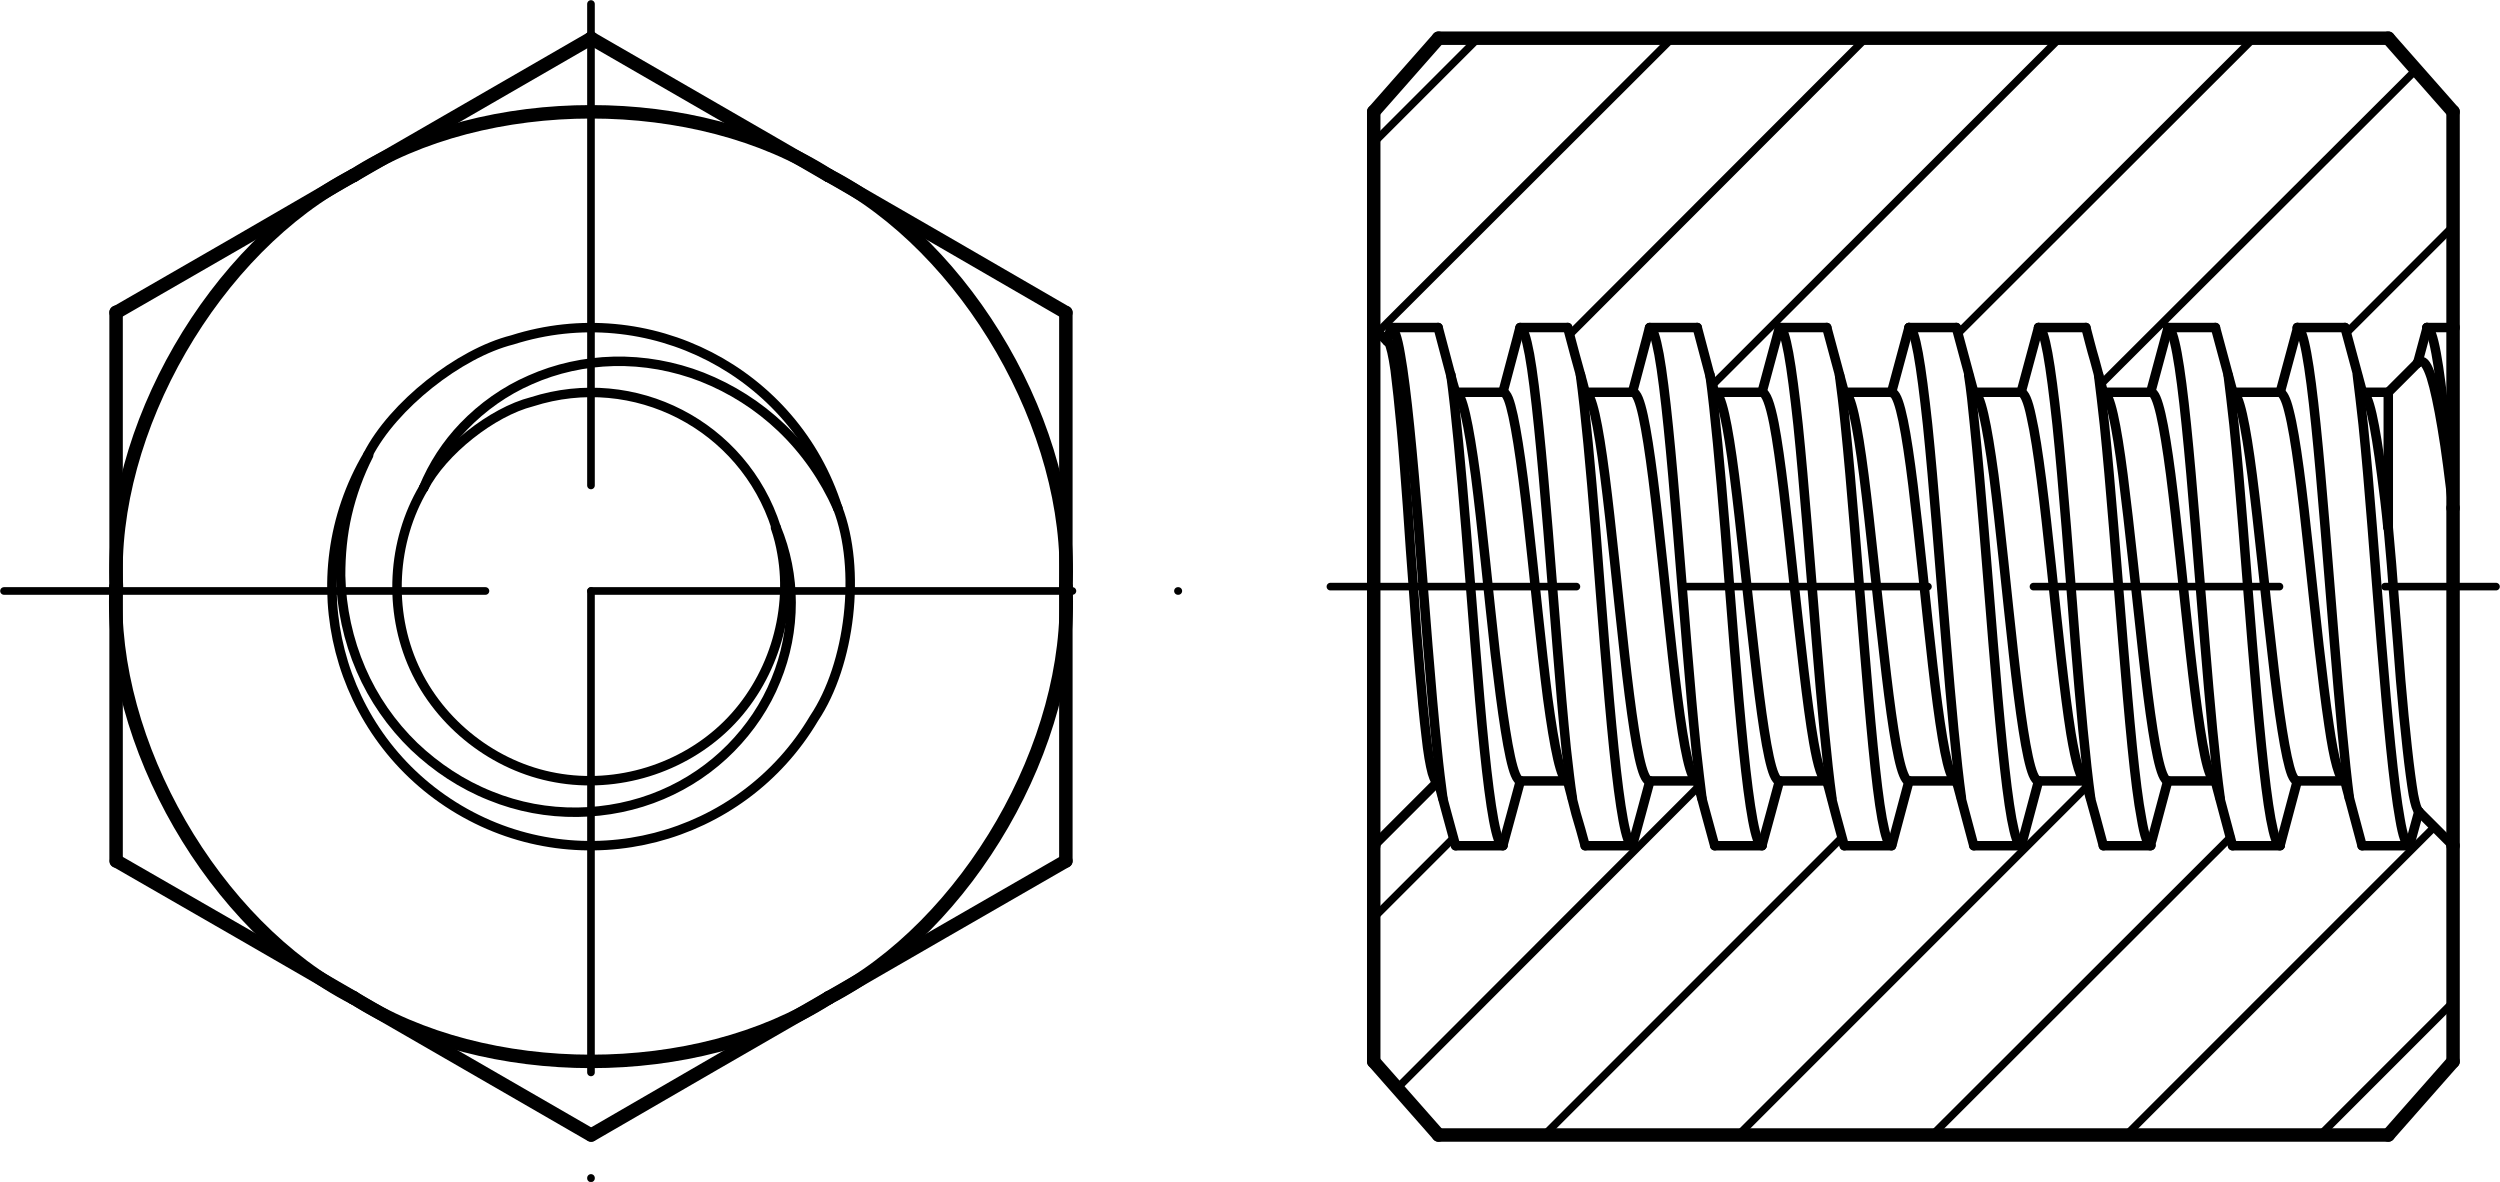 <?xml version="1.0" encoding="utf-8"?>
<!-- Generator: Adobe Illustrator 27.0.1, SVG Export Plug-In . SVG Version: 6.00 Build 0)  -->
<svg version="1.1" id="Ebene_1" xmlns="http://www.w3.org/2000/svg" xmlns:xlink="http://www.w3.org/1999/xlink" x="0px" y="0px"
	 viewBox="0 0 68.7 32.48" style="enable-background:new 0 0 68.7 32.48;" xml:space="preserve">
<g id="Sichtbar_ISO_">
	<path style="fill:none;stroke:#000000;stroke-width:0.37;stroke-linecap:round;stroke-linejoin:round;" d="M29.29,23.66
		c-2.33,1.34-4.51,2.6-6.52,3.76"/>
	<path style="fill:none;stroke:#000000;stroke-width:0.37;stroke-linecap:round;stroke-linejoin:round;" d="M29.29,16.12v7.54"/>
	<path style="fill:none;stroke:#000000;stroke-width:0.37;stroke-linecap:round;stroke-linejoin:round;" d="M22.77,27.42
		c3.82-1.96,6.74-7.01,6.52-11.3"/>
	<path style="fill:none;stroke:#000000;stroke-width:0.37;stroke-linecap:round;stroke-linejoin:round;" d="M22.77,4.82
		c2.02,1.16,4.19,2.42,6.52,3.77"/>
	<path style="fill:none;stroke:#000000;stroke-width:0.37;stroke-linecap:round;stroke-linejoin:round;" d="M29.29,16.12
		c0.21-4.3-2.7-9.34-6.52-11.3"/>
	<path style="fill:none;stroke:#000000;stroke-width:0.37;stroke-linecap:round;stroke-linejoin:round;" d="M29.29,8.59v7.54"/>
	<path style="fill:none;stroke:#000000;stroke-width:0.37;stroke-linecap:round;stroke-linejoin:round;" d="M16.24,31.19
		c-2.33-1.35-4.51-2.6-6.53-3.77"/>
	<path style="fill:none;stroke:#000000;stroke-width:0.37;stroke-linecap:round;stroke-linejoin:round;" d="M22.77,27.42
		c-2.02,1.16-4.19,2.42-6.52,3.77"/>
	<path style="fill:none;stroke:#000000;stroke-width:0.37;stroke-linecap:round;stroke-linejoin:round;" d="M9.72,27.42
		c3.61,2.33,9.44,2.33,13.05,0"/>
	<path style="fill:none;stroke:#000000;stroke-width:0.37;stroke-linecap:round;stroke-linejoin:round;" d="M3.19,23.66v-7.54"/>
	<path style="fill:none;stroke:#000000;stroke-width:0.37;stroke-linecap:round;stroke-linejoin:round;" d="M9.72,27.42
		C7.7,26.25,5.53,25,3.2,23.66"/>
	<path style="fill:none;stroke:#000000;stroke-width:0.37;stroke-linecap:round;stroke-linejoin:round;" d="M3.19,16.12
		c-0.21,4.29,2.7,9.34,6.52,11.3"/>
	<path style="fill:none;stroke:#000000;stroke-width:0.37;stroke-linecap:round;stroke-linejoin:round;" d="M9.72,4.82
		c2.02-1.17,4.2-2.42,6.53-3.77"/>
	<path style="fill:none;stroke:#000000;stroke-width:0.37;stroke-linecap:round;stroke-linejoin:round;" d="M22.77,4.82
		c-3.61-2.33-9.44-2.33-13.05,0"/>
	<path style="fill:none;stroke:#000000;stroke-width:0.37;stroke-linecap:round;stroke-linejoin:round;" d="M16.24,1.05
		c2.33,1.35,4.51,2.6,6.52,3.77"/>
	<path style="fill:none;stroke:#000000;stroke-width:0.37;stroke-linecap:round;stroke-linejoin:round;" d="M3.19,16.12V8.58"/>
	<path style="fill:none;stroke:#000000;stroke-width:0.37;stroke-linecap:round;stroke-linejoin:round;" d="M9.72,4.82
		C5.9,6.78,2.98,11.83,3.2,16.12"/>
	<path style="fill:none;stroke:#000000;stroke-width:0.37;stroke-linecap:round;stroke-linejoin:round;" d="M3.19,8.59
		c2.33-1.34,4.51-2.6,6.52-3.77"/>
	<path style="fill:none;stroke:#000000;stroke-width:0.26;stroke-linecap:round;stroke-linejoin:round;" d="M21.33,14.5
		c0.27,0.65,0.41,1.35,0.41,2.06l0,0c0,0.73-0.14,1.45-0.42,2.13l0,0c-0.28,0.7-0.71,1.33-1.23,1.86l0,0
		c-0.54,0.55-1.19,0.99-1.9,1.29l0,0c-0.73,0.31-1.52,0.47-2.32,0.48l0,0c-0.82,0.01-1.63-0.14-2.39-0.45l0,0
		c-0.78-0.31-1.49-0.78-2.1-1.36l0,0c-0.62-0.6-1.12-1.32-1.46-2.11l0,0c-0.35-0.81-0.54-1.69-0.56-2.58l0,0
		c0-0.57,0.05-1.13,0.18-1.69l0,0c0.13-0.56,0.33-1.11,0.59-1.62"/>
	<path style="fill:none;stroke:#000000;stroke-width:0.26;stroke-linecap:round;stroke-linejoin:round;" d="M23.02,13.96
		c-1.19-3.75-5.2-5.81-8.94-4.62c-1.47,0.37-3.28,1.81-3.97,3.16"/>
	<path style="fill:none;stroke:#000000;stroke-width:0.26;stroke-linecap:round;stroke-linejoin:round;" d="M23.02,13.96
		c-0.37-0.83-0.89-1.58-1.55-2.21l0,0c-0.63-0.6-1.37-1.07-2.18-1.39l0,0c-0.77-0.3-1.6-0.45-2.43-0.43l0,0
		c-0.79,0.02-1.57,0.19-2.29,0.51l0,0c-0.69,0.3-1.31,0.74-1.83,1.28l0,0c-0.47,0.49-0.84,1.06-1.1,1.69"/>
	<path style="fill:none;stroke:#000000;stroke-width:0.26;stroke-linecap:round;stroke-linejoin:round;" d="M11.64,13.41
		c-0.87,1.47-0.97,3.37-0.26,4.93l0,0c0.71,1.56,2.21,2.73,3.89,3.03l0,0c1.69,0.31,3.5-0.25,4.72-1.46l0,0
		c1.21-1.2,1.8-3.02,1.5-4.7l0,0c-0.04-0.24-0.1-0.48-0.18-0.71"/>
	<path style="fill:none;stroke:#000000;stroke-width:0.26;stroke-linecap:round;stroke-linejoin:round;" d="M10.11,12.5
		c-2,3.39-0.87,7.75,2.51,9.75s7.75,0.87,9.75-2.51c1-1.49,1.3-4.1,0.65-5.78"/>
	<path style="fill:none;stroke:#000000;stroke-width:0.26;stroke-linecap:round;stroke-linejoin:round;" d="M21.33,14.5
		c-0.9-2.81-3.9-4.36-6.71-3.46c-1.1,0.28-2.46,1.36-2.98,2.37"/>
	
		<line style="fill:none;stroke:#000000;stroke-width:0.26;stroke-linecap:round;stroke-linejoin:round;" x1="66.69" y1="9" x2="67.41" y2="9"/>
	
		<line style="fill:none;stroke:#000000;stroke-width:0.37;stroke-linecap:round;stroke-linejoin:round;" x1="67.41" y1="9" x2="67.41" y2="3.07"/>
	
		<line style="fill:none;stroke:#000000;stroke-width:0.37;stroke-linecap:round;stroke-linejoin:round;" x1="67.41" y1="3.07" x2="65.63" y2="1.05"/>
	
		<line style="fill:none;stroke:#000000;stroke-width:0.37;stroke-linecap:round;stroke-linejoin:round;" x1="65.63" y1="1.05" x2="39.53" y2="1.05"/>
	
		<line style="fill:none;stroke:#000000;stroke-width:0.37;stroke-linecap:round;stroke-linejoin:round;" x1="39.53" y1="1.05" x2="37.75" y2="3.07"/>
	
		<line style="fill:none;stroke:#000000;stroke-width:0.37;stroke-linecap:round;stroke-linejoin:round;" x1="37.75" y1="3.07" x2="37.75" y2="9"/>
	
		<line style="fill:none;stroke:#000000;stroke-width:0.26;stroke-linecap:round;stroke-linejoin:round;" x1="37.75" y1="9" x2="38.12" y2="9.38"/>
	<path style="fill:none;stroke:#000000;stroke-width:0.26;stroke-linecap:round;stroke-linejoin:round;" d="M38.12,9.38
		c0,0,0.01-0.04,0.02-0.06l0,0c0.03-0.1,0.05-0.21,0.08-0.31"/>
	
		<line style="fill:none;stroke:#000000;stroke-width:0.26;stroke-linecap:round;stroke-linejoin:round;" x1="38.22" y1="9" x2="39.52" y2="9"/>
	<path style="fill:none;stroke:#000000;stroke-width:0.26;stroke-linecap:round;stroke-linejoin:round;" d="M39.52,9
		c0.13,0.5,0.27,1.01,0.4,1.51l0,0c0.03,0.09,0.05,0.18,0.08,0.27"/>
	
		<line style="fill:none;stroke:#000000;stroke-width:0.26;stroke-linecap:round;stroke-linejoin:round;" x1="40" y1="10.78" x2="41.3" y2="10.78"/>
	<path style="fill:none;stroke:#000000;stroke-width:0.26;stroke-linecap:round;stroke-linejoin:round;" d="M41.3,10.78
		c0.13-0.49,0.26-0.98,0.39-1.47l0,0c0.03-0.1,0.05-0.21,0.08-0.31"/>
	
		<line style="fill:none;stroke:#000000;stroke-width:0.26;stroke-linecap:round;stroke-linejoin:round;" x1="41.78" y1="9" x2="43.08" y2="9"/>
	<path style="fill:none;stroke:#000000;stroke-width:0.26;stroke-linecap:round;stroke-linejoin:round;" d="M43.08,9
		c0.13,0.5,0.27,1.01,0.41,1.51l0,0c0.02,0.09,0.05,0.18,0.07,0.27"/>
	
		<line style="fill:none;stroke:#000000;stroke-width:0.26;stroke-linecap:round;stroke-linejoin:round;" x1="43.56" y1="10.78" x2="44.86" y2="10.78"/>
	<path style="fill:none;stroke:#000000;stroke-width:0.26;stroke-linecap:round;stroke-linejoin:round;" d="M44.86,10.78
		c0.13-0.49,0.26-0.98,0.39-1.47l0,0C45.28,9.21,45.3,9.1,45.33,9"/>
	
		<line style="fill:none;stroke:#000000;stroke-width:0.26;stroke-linecap:round;stroke-linejoin:round;" x1="45.34" y1="9" x2="46.64" y2="9"/>
	<path style="fill:none;stroke:#000000;stroke-width:0.26;stroke-linecap:round;stroke-linejoin:round;" d="M46.64,9
		c0.13,0.5,0.27,1.01,0.4,1.51l0,0c0.03,0.09,0.05,0.18,0.07,0.27"/>
	
		<line style="fill:none;stroke:#000000;stroke-width:0.26;stroke-linecap:round;stroke-linejoin:round;" x1="47.12" y1="10.78" x2="48.42" y2="10.78"/>
	<path style="fill:none;stroke:#000000;stroke-width:0.26;stroke-linecap:round;stroke-linejoin:round;" d="M48.42,10.78
		c0.08-0.3,0.16-0.59,0.24-0.89l0,0C48.74,9.59,48.82,9.3,48.9,9"/>
	
		<line style="fill:none;stroke:#000000;stroke-width:0.26;stroke-linecap:round;stroke-linejoin:round;" x1="48.9" y1="9" x2="50.2" y2="9"/>
	<path style="fill:none;stroke:#000000;stroke-width:0.26;stroke-linecap:round;stroke-linejoin:round;" d="M50.2,9
		c0.08,0.3,0.16,0.59,0.24,0.89l0,0c0.08,0.3,0.16,0.59,0.24,0.89"/>
	
		<line style="fill:none;stroke:#000000;stroke-width:0.26;stroke-linecap:round;stroke-linejoin:round;" x1="50.68" y1="10.78" x2="51.98" y2="10.78"/>
	<path style="fill:none;stroke:#000000;stroke-width:0.26;stroke-linecap:round;stroke-linejoin:round;" d="M51.98,10.78
		c0.08-0.3,0.16-0.59,0.24-0.89l0,0C52.3,9.59,52.38,9.3,52.46,9"/>
	
		<line style="fill:none;stroke:#000000;stroke-width:0.26;stroke-linecap:round;stroke-linejoin:round;" x1="52.46" y1="9" x2="53.76" y2="9"/>
	<path style="fill:none;stroke:#000000;stroke-width:0.26;stroke-linecap:round;stroke-linejoin:round;" d="M53.76,9
		c0.08,0.3,0.16,0.59,0.24,0.89l0,0c0.08,0.3,0.16,0.59,0.24,0.89"/>
	
		<line style="fill:none;stroke:#000000;stroke-width:0.26;stroke-linecap:round;stroke-linejoin:round;" x1="54.24" y1="10.78" x2="55.54" y2="10.78"/>
	<path style="fill:none;stroke:#000000;stroke-width:0.26;stroke-linecap:round;stroke-linejoin:round;" d="M55.54,10.78
		c0.08-0.3,0.16-0.59,0.24-0.89l0,0c0.08-0.3,0.16-0.59,0.24-0.89"/>
	
		<line style="fill:none;stroke:#000000;stroke-width:0.26;stroke-linecap:round;stroke-linejoin:round;" x1="56.02" y1="9" x2="57.32" y2="9"/>
	<path style="fill:none;stroke:#000000;stroke-width:0.26;stroke-linecap:round;stroke-linejoin:round;" d="M57.32,9
		c0.08,0.3,0.15,0.59,0.24,0.89l0,0c0.08,0.3,0.16,0.59,0.24,0.89"/>
	
		<line style="fill:none;stroke:#000000;stroke-width:0.26;stroke-linecap:round;stroke-linejoin:round;" x1="57.8" y1="10.78" x2="59.1" y2="10.78"/>
	<path style="fill:none;stroke:#000000;stroke-width:0.26;stroke-linecap:round;stroke-linejoin:round;" d="M59.1,10.78
		c0.08-0.3,0.16-0.59,0.24-0.89l0,0C59.42,9.59,59.5,9.3,59.58,9"/>
	
		<line style="fill:none;stroke:#000000;stroke-width:0.26;stroke-linecap:round;stroke-linejoin:round;" x1="59.57" y1="9" x2="60.88" y2="9"/>
	<path style="fill:none;stroke:#000000;stroke-width:0.26;stroke-linecap:round;stroke-linejoin:round;" d="M60.88,9
		c0.08,0.3,0.16,0.59,0.24,0.89l0,0c0.08,0.3,0.16,0.59,0.24,0.89"/>
	
		<line style="fill:none;stroke:#000000;stroke-width:0.26;stroke-linecap:round;stroke-linejoin:round;" x1="61.35" y1="10.78" x2="62.66" y2="10.78"/>
	<path style="fill:none;stroke:#000000;stroke-width:0.26;stroke-linecap:round;stroke-linejoin:round;" d="M62.66,10.78
		c0.08-0.3,0.16-0.59,0.24-0.89l0,0c0.08-0.3,0.16-0.59,0.24-0.89"/>
	
		<line style="fill:none;stroke:#000000;stroke-width:0.26;stroke-linecap:round;stroke-linejoin:round;" x1="63.13" y1="9" x2="64.44" y2="9"/>
	<path style="fill:none;stroke:#000000;stroke-width:0.26;stroke-linecap:round;stroke-linejoin:round;" d="M64.44,9
		c0.08,0.3,0.16,0.59,0.24,0.89l0,0c0.08,0.3,0.16,0.59,0.24,0.89"/>
	
		<line style="fill:none;stroke:#000000;stroke-width:0.26;stroke-linecap:round;stroke-linejoin:round;" x1="64.91" y1="10.78" x2="65.63" y2="10.78"/>
	
		<line style="fill:none;stroke:#000000;stroke-width:0.26;stroke-linecap:round;stroke-linejoin:round;" x1="65.63" y1="10.78" x2="66.43" y2="9.98"/>
	<path style="fill:none;stroke:#000000;stroke-width:0.26;stroke-linecap:round;stroke-linejoin:round;" d="M66.43,9.98
		c0,0,0.02-0.06,0.03-0.09l0,0C66.54,9.59,66.62,9.3,66.7,9"/>
	<path style="fill:none;stroke:#000000;stroke-width:0.26;stroke-linecap:round;stroke-linejoin:round;" d="M52.46,21.46
		c-0.14,0.54-0.29,1.07-0.43,1.61l0,0c-0.01,0.06-0.03,0.11-0.05,0.17"/>
	
		<line style="fill:none;stroke:#000000;stroke-width:0.26;stroke-linecap:round;stroke-linejoin:round;" x1="51.98" y1="23.24" x2="50.68" y2="23.24"/>
	<path style="fill:none;stroke:#000000;stroke-width:0.26;stroke-linecap:round;stroke-linejoin:round;" d="M50.68,23.24
		c-0.15-0.54-0.29-1.07-0.43-1.61l0,0c-0.02-0.05-0.03-0.11-0.05-0.16"/>
	
		<line style="fill:none;stroke:#000000;stroke-width:0.26;stroke-linecap:round;stroke-linejoin:round;" x1="50.2" y1="21.46" x2="48.9" y2="21.46"/>
	<path style="fill:none;stroke:#000000;stroke-width:0.26;stroke-linecap:round;stroke-linejoin:round;" d="M48.9,21.46
		c-0.08,0.3-0.16,0.59-0.24,0.89l0,0c-0.08,0.29-0.16,0.59-0.24,0.88"/>
	
		<line style="fill:none;stroke:#000000;stroke-width:0.26;stroke-linecap:round;stroke-linejoin:round;" x1="48.42" y1="23.24" x2="47.12" y2="23.24"/>
	<path style="fill:none;stroke:#000000;stroke-width:0.26;stroke-linecap:round;stroke-linejoin:round;" d="M47.12,23.24
		c-0.08-0.29-0.16-0.59-0.24-0.88l0,0c-0.08-0.3-0.16-0.6-0.24-0.89"/>
	
		<line style="fill:none;stroke:#000000;stroke-width:0.26;stroke-linecap:round;stroke-linejoin:round;" x1="46.64" y1="21.46" x2="45.34" y2="21.46"/>
	<path style="fill:none;stroke:#000000;stroke-width:0.26;stroke-linecap:round;stroke-linejoin:round;" d="M45.34,21.46
		c-0.08,0.3-0.16,0.59-0.24,0.89l0,0c-0.08,0.29-0.16,0.59-0.24,0.88"/>
	
		<line style="fill:none;stroke:#000000;stroke-width:0.26;stroke-linecap:round;stroke-linejoin:round;" x1="44.86" y1="23.24" x2="43.56" y2="23.24"/>
	<path style="fill:none;stroke:#000000;stroke-width:0.26;stroke-linecap:round;stroke-linejoin:round;" d="M43.56,23.24
		c-0.08-0.29-0.16-0.59-0.25-0.88l0,0c-0.08-0.3-0.15-0.6-0.23-0.89"/>
	
		<line style="fill:none;stroke:#000000;stroke-width:0.26;stroke-linecap:round;stroke-linejoin:round;" x1="43.08" y1="21.46" x2="41.78" y2="21.46"/>
	<path style="fill:none;stroke:#000000;stroke-width:0.26;stroke-linecap:round;stroke-linejoin:round;" d="M41.78,21.46
		c-0.08,0.3-0.16,0.59-0.24,0.89l0,0c-0.08,0.29-0.16,0.59-0.24,0.88"/>
	
		<line style="fill:none;stroke:#000000;stroke-width:0.26;stroke-linecap:round;stroke-linejoin:round;" x1="41.3" y1="23.24" x2="40" y2="23.24"/>
	<path style="fill:none;stroke:#000000;stroke-width:0.26;stroke-linecap:round;stroke-linejoin:round;" d="M40,23.24
		c-0.08-0.29-0.16-0.59-0.24-0.88l0,0c-0.08-0.3-0.16-0.59-0.24-0.89"/>
	
		<line style="fill:none;stroke:#000000;stroke-width:0.26;stroke-linecap:round;stroke-linejoin:round;" x1="39.53" y1="21.46" x2="37.75" y2="23.24"/>
	
		<line style="fill:none;stroke:#000000;stroke-width:0.37;stroke-linecap:round;stroke-linejoin:round;" x1="37.75" y1="23.24" x2="37.75" y2="29.17"/>
	
		<line style="fill:none;stroke:#000000;stroke-width:0.37;stroke-linecap:round;stroke-linejoin:round;" x1="37.75" y1="29.17" x2="39.53" y2="31.19"/>
	
		<line style="fill:none;stroke:#000000;stroke-width:0.37;stroke-linecap:round;stroke-linejoin:round;" x1="65.63" y1="31.19" x2="39.53" y2="31.19"/>
	
		<line style="fill:none;stroke:#000000;stroke-width:0.37;stroke-linecap:round;stroke-linejoin:round;" x1="65.63" y1="31.19" x2="67.41" y2="29.17"/>
	
		<line style="fill:none;stroke:#000000;stroke-width:0.37;stroke-linecap:round;stroke-linejoin:round;" x1="67.41" y1="29.17" x2="67.41" y2="23.24"/>
	
		<line style="fill:none;stroke:#000000;stroke-width:0.26;stroke-linecap:round;stroke-linejoin:round;" x1="67.41" y1="23.24" x2="66.47" y2="22.3"/>
	<path style="fill:none;stroke:#000000;stroke-width:0.26;stroke-linecap:round;stroke-linejoin:round;" d="M66.47,22.3
		c-0.07,0.26-0.14,0.51-0.21,0.77l0,0c-0.02,0.06-0.03,0.11-0.05,0.17"/>
	
		<line style="fill:none;stroke:#000000;stroke-width:0.26;stroke-linecap:round;stroke-linejoin:round;" x1="66.22" y1="23.24" x2="64.91" y2="23.24"/>
	<path style="fill:none;stroke:#000000;stroke-width:0.26;stroke-linecap:round;stroke-linejoin:round;" d="M64.91,23.24
		c-0.14-0.54-0.29-1.07-0.43-1.61l0,0c-0.01-0.05-0.03-0.11-0.04-0.16"/>
	
		<line style="fill:none;stroke:#000000;stroke-width:0.26;stroke-linecap:round;stroke-linejoin:round;" x1="64.44" y1="21.46" x2="63.13" y2="21.46"/>
	<path style="fill:none;stroke:#000000;stroke-width:0.26;stroke-linecap:round;stroke-linejoin:round;" d="M63.13,21.46
		c-0.14,0.54-0.29,1.07-0.43,1.61l0,0c-0.01,0.06-0.03,0.11-0.05,0.17"/>
	
		<line style="fill:none;stroke:#000000;stroke-width:0.26;stroke-linecap:round;stroke-linejoin:round;" x1="62.66" y1="23.24" x2="61.35" y2="23.24"/>
	<path style="fill:none;stroke:#000000;stroke-width:0.26;stroke-linecap:round;stroke-linejoin:round;" d="M61.35,23.24
		c-0.14-0.54-0.29-1.07-0.43-1.61l0,0c-0.01-0.05-0.03-0.11-0.04-0.16"/>
	
		<line style="fill:none;stroke:#000000;stroke-width:0.26;stroke-linecap:round;stroke-linejoin:round;" x1="60.88" y1="21.46" x2="59.57" y2="21.46"/>
	<path style="fill:none;stroke:#000000;stroke-width:0.26;stroke-linecap:round;stroke-linejoin:round;" d="M59.57,21.46
		c-0.14,0.54-0.29,1.07-0.43,1.61l0,0c-0.02,0.06-0.04,0.11-0.05,0.17"/>
	
		<line style="fill:none;stroke:#000000;stroke-width:0.26;stroke-linecap:round;stroke-linejoin:round;" x1="59.1" y1="23.24" x2="57.8" y2="23.24"/>
	<path style="fill:none;stroke:#000000;stroke-width:0.26;stroke-linecap:round;stroke-linejoin:round;" d="M57.8,23.24
		c-0.14-0.54-0.29-1.07-0.44-1.61l0,0c-0.01-0.05-0.03-0.11-0.04-0.16"/>
	
		<line style="fill:none;stroke:#000000;stroke-width:0.26;stroke-linecap:round;stroke-linejoin:round;" x1="57.32" y1="21.46" x2="56.02" y2="21.46"/>
	<path style="fill:none;stroke:#000000;stroke-width:0.26;stroke-linecap:round;stroke-linejoin:round;" d="M56.02,21.46
		c-0.14,0.54-0.29,1.07-0.43,1.61l0,0c-0.02,0.06-0.03,0.11-0.05,0.17"/>
	
		<line style="fill:none;stroke:#000000;stroke-width:0.26;stroke-linecap:round;stroke-linejoin:round;" x1="55.54" y1="23.24" x2="54.24" y2="23.24"/>
	<path style="fill:none;stroke:#000000;stroke-width:0.26;stroke-linecap:round;stroke-linejoin:round;" d="M54.24,23.24
		c-0.14-0.54-0.29-1.07-0.43-1.61l0,0c-0.02-0.05-0.03-0.11-0.05-0.16"/>
	
		<line style="fill:none;stroke:#000000;stroke-width:0.26;stroke-linecap:round;stroke-linejoin:round;" x1="53.76" y1="21.46" x2="52.46" y2="21.46"/>
	<path style="fill:none;stroke:#000000;stroke-width:0.26;stroke-linecap:round;stroke-linejoin:round;" d="M47.12,10.78
		c0.18,0,0.36,0.88,0.54,2.28l0,0c0.18,1.4,0.36,3.29,0.55,4.9l0,0c0.18,1.61,0.36,2.89,0.54,3.32l0,0c0.05,0.12,0.1,0.18,0.15,0.18
		"/>
	<path style="fill:none;stroke:#000000;stroke-width:0.26;stroke-linecap:round;stroke-linejoin:round;" d="M48.42,23.24
		c-0.17,0-0.34-1-0.51-2.66l0,0c-0.17-1.66-0.34-3.92-0.5-6l0,0c-0.14-1.71-0.28-3.26-0.42-4.28"/>
	<path style="fill:none;stroke:#000000;stroke-width:0.26;stroke-linecap:round;stroke-linejoin:round;" d="M43.56,10.78
		c0.18,0,0.36,0.88,0.54,2.28l0,0c0.18,1.4,0.36,3.29,0.54,4.9l0,0c0.18,1.61,0.36,2.89,0.54,3.32l0,0c0.05,0.12,0.1,0.18,0.14,0.18
		"/>
	<path style="fill:none;stroke:#000000;stroke-width:0.26;stroke-linecap:round;stroke-linejoin:round;" d="M44.86,23.24
		c-0.17,0-0.34-1-0.51-2.66l0,0c-0.17-1.66-0.34-3.92-0.5-6l0,0c-0.14-1.71-0.28-3.26-0.42-4.28"/>
	<path style="fill:none;stroke:#000000;stroke-width:0.26;stroke-linecap:round;stroke-linejoin:round;" d="M40,10.78
		c0.18,0,0.36,0.88,0.55,2.28l0,0c0.18,1.4,0.36,3.29,0.54,4.9l0,0c0.19,1.61,0.37,2.89,0.55,3.32l0,0c0.05,0.12,0.1,0.18,0.15,0.18
		"/>
	<path style="fill:none;stroke:#000000;stroke-width:0.26;stroke-linecap:round;stroke-linejoin:round;" d="M41.3,23.24
		c-0.17,0-0.34-1-0.51-2.66l0,0c-0.17-1.66-0.33-3.92-0.5-6l0,0c-0.14-1.71-0.28-3.26-0.42-4.28"/>
	<path style="fill:none;stroke:#000000;stroke-width:0.26;stroke-linecap:round;stroke-linejoin:round;" d="M46.77,21.94
		c-0.05-0.38-0.1-0.84-0.16-1.36l0,0c-0.17-1.66-0.34-3.92-0.51-6l0,0c-0.17-2.07-0.34-3.9-0.51-4.84l0,0
		c-0.09-0.48-0.17-0.73-0.26-0.73"/>
	<path style="fill:none;stroke:#000000;stroke-width:0.26;stroke-linecap:round;stroke-linejoin:round;" d="M46.64,21.46
		c-0.18,0-0.36-0.88-0.54-2.28l0,0c-0.18-1.4-0.36-3.29-0.54-4.9l0,0c-0.18-1.61-0.36-2.89-0.54-3.32l0,0
		c-0.05-0.12-0.1-0.18-0.15-0.18"/>
	<path style="fill:none;stroke:#000000;stroke-width:0.26;stroke-linecap:round;stroke-linejoin:round;" d="M43.21,21.94
		c-0.06-0.38-0.11-0.84-0.17-1.36l0,0c-0.17-1.66-0.33-3.92-0.5-6l0,0c-0.17-2.07-0.34-3.9-0.51-4.84l0,0
		c-0.09-0.48-0.17-0.73-0.26-0.73"/>
	<path style="fill:none;stroke:#000000;stroke-width:0.26;stroke-linecap:round;stroke-linejoin:round;" d="M43.08,21.46
		c-0.18,0-0.36-0.88-0.55-2.28l0,0c-0.18-1.4-0.36-3.29-0.54-4.9l0,0c-0.18-1.61-0.37-2.89-0.54-3.32l0,0
		c-0.05-0.12-0.1-0.18-0.15-0.18"/>
	<path style="fill:none;stroke:#000000;stroke-width:0.26;stroke-linecap:round;stroke-linejoin:round;" d="M39.65,21.94
		c-0.05-0.38-0.11-0.84-0.16-1.36l0,0c-0.17-1.66-0.34-3.92-0.5-6l0,0c-0.17-2.07-0.34-3.9-0.51-4.84l0,0
		c-0.08-0.48-0.17-0.73-0.26-0.73"/>
	<path style="fill:none;stroke:#000000;stroke-width:0.26;stroke-linecap:round;stroke-linejoin:round;" d="M39.53,21.46
		c-0.06,0.06-0.11-0.02-0.17-0.22l0,0c-0.06-0.22-0.12-0.56-0.17-1.03l0,0c-0.06-0.48-0.11-1.07-0.17-1.73l0,0
		c-0.06-0.68-0.12-1.43-0.17-2.2l0,0c-0.06-0.79-0.12-1.59-0.17-2.36l0,0c-0.06-0.78-0.11-1.51-0.17-2.15l0,0
		c-0.06-0.65-0.12-1.2-0.17-1.6l0,0c-0.06-0.41-0.12-0.67-0.18-0.77l0,0c0,0-0.01-0.02-0.02-0.03"/>
	
		<line style="fill:none;stroke:#000000;stroke-width:0.37;stroke-linecap:round;stroke-linejoin:round;" x1="37.75" y1="9" x2="37.75" y2="23.24"/>
	<path style="fill:none;stroke:#000000;stroke-width:0.26;stroke-linecap:round;stroke-linejoin:round;" d="M50.68,10.78
		c0.18,0,0.36,0.88,0.54,2.28l0,0c0.18,1.4,0.36,3.29,0.55,4.9l0,0c0.18,1.61,0.36,2.89,0.54,3.32l0,0
		c0.05,0.12,0.09,0.18,0.14,0.18"/>
	<path style="fill:none;stroke:#000000;stroke-width:0.26;stroke-linecap:round;stroke-linejoin:round;" d="M50.55,10.31
		c0.05,0.38,0.11,0.84,0.16,1.36l0,0c0.17,1.65,0.34,3.92,0.51,5.99l0,0c0.17,2.07,0.33,3.91,0.5,4.84l0,0
		c0.09,0.48,0.17,0.73,0.26,0.73"/>
	<path style="fill:none;stroke:#000000;stroke-width:0.26;stroke-linecap:round;stroke-linejoin:round;" d="M54.24,10.78
		c0.18,0,0.36,0.88,0.55,2.28l0,0c0.18,1.4,0.36,3.29,0.54,4.9l0,0c0.18,1.61,0.36,2.89,0.54,3.32l0,0c0.05,0.12,0.1,0.18,0.15,0.18
		"/>
	<path style="fill:none;stroke:#000000;stroke-width:0.26;stroke-linecap:round;stroke-linejoin:round;" d="M54.1,10.31
		c0.06,0.38,0.11,0.84,0.16,1.36l0,0c0.17,1.65,0.34,3.92,0.51,5.99l0,0c0.17,2.07,0.34,3.91,0.51,4.84l0,0
		c0.09,0.48,0.17,0.73,0.26,0.73"/>
	<path style="fill:none;stroke:#000000;stroke-width:0.26;stroke-linecap:round;stroke-linejoin:round;" d="M57.8,10.78
		c0.18,0,0.36,0.88,0.54,2.28l0,0c0.18,1.4,0.37,3.29,0.55,4.9l0,0c0.18,1.61,0.36,2.89,0.54,3.32l0,0c0.05,0.12,0.1,0.18,0.15,0.18
		"/>
	<path style="fill:none;stroke:#000000;stroke-width:0.26;stroke-linecap:round;stroke-linejoin:round;" d="M57.67,10.31
		c0.05,0.38,0.1,0.84,0.16,1.36l0,0c0.17,1.65,0.34,3.92,0.51,5.99l0,0c0.17,2.07,0.33,3.91,0.51,4.84l0,0
		c0.08,0.48,0.17,0.73,0.26,0.73"/>
	<path style="fill:none;stroke:#000000;stroke-width:0.26;stroke-linecap:round;stroke-linejoin:round;" d="M61.35,10.78
		c0.18,0,0.36,0.88,0.54,2.28l0,0c0.18,1.4,0.36,3.29,0.55,4.9l0,0c0.18,1.61,0.37,2.89,0.54,3.32l0,0c0.05,0.12,0.1,0.18,0.14,0.18
		"/>
	<path style="fill:none;stroke:#000000;stroke-width:0.26;stroke-linecap:round;stroke-linejoin:round;" d="M61.23,10.31
		c0.05,0.38,0.1,0.84,0.16,1.36l0,0c0.17,1.65,0.33,3.92,0.5,5.99l0,0c0.17,2.07,0.34,3.91,0.51,4.84l0,0
		c0.09,0.48,0.17,0.73,0.26,0.73"/>
	<path style="fill:none;stroke:#000000;stroke-width:0.26;stroke-linecap:round;stroke-linejoin:round;" d="M64.91,10.78
		c0.18,0,0.36,0.87,0.54,2.27l0,0c0.06,0.44,0.12,0.93,0.17,1.45"/>
	<path style="fill:none;stroke:#000000;stroke-width:0.26;stroke-linecap:round;stroke-linejoin:round;" d="M53.76,21.46
		c0,0-0.07-0.03-0.11-0.1l0,0c-0.18-0.33-0.36-1.52-0.54-3.09l0,0c-0.18-1.57-0.36-3.47-0.54-4.93l0,0
		c-0.18-1.46-0.36-2.44-0.55-2.54l0,0c0,0-0.02-0.01-0.04-0.01"/>
	<path style="fill:none;stroke:#000000;stroke-width:0.26;stroke-linecap:round;stroke-linejoin:round;" d="M57.32,21.46
		c-0.14-0.01-0.27-0.47-0.41-1.3l0,0c-0.18-1.12-0.36-2.88-0.54-4.59l0,0c-0.18-1.7-0.36-3.29-0.55-4.12l0,0
		c-0.09-0.44-0.19-0.66-0.29-0.67"/>
	<path style="fill:none;stroke:#000000;stroke-width:0.26;stroke-linecap:round;stroke-linejoin:round;" d="M50.2,21.46
		c-0.12-0.01-0.24-0.38-0.36-1.07l0,0c-0.18-1.03-0.36-2.74-0.55-4.45l0,0c-0.18-1.71-0.36-3.37-0.54-4.3l0,0
		c-0.11-0.56-0.22-0.84-0.33-0.86"/>
	<path style="fill:none;stroke:#000000;stroke-width:0.26;stroke-linecap:round;stroke-linejoin:round;" d="M60.88,21.46
		c0,0-0.1-0.06-0.15-0.19l0,0c-0.18-0.45-0.36-1.74-0.54-3.35l0,0c-0.18-1.61-0.36-3.5-0.54-4.89l0,0
		c-0.18-1.38-0.36-2.25-0.54-2.25"/>
	<path style="fill:none;stroke:#000000;stroke-width:0.26;stroke-linecap:round;stroke-linejoin:round;" d="M67.41,13.96
		c-0.1-0.83-0.19-1.58-0.3-2.21l0,0c-0.1-0.6-0.2-1.07-0.3-1.39l0,0c-0.1-0.3-0.19-0.45-0.3-0.43l0,0c0,0-0.05,0.02-0.08,0.05"/>
	<path style="fill:none;stroke:#000000;stroke-width:0.26;stroke-linecap:round;stroke-linejoin:round;" d="M66.69,9
		c0.17,0,0.34,1,0.51,2.65l0,0c0.07,0.69,0.14,1.47,0.21,2.31"/>
	<path style="fill:none;stroke:#000000;stroke-width:0.26;stroke-linecap:round;stroke-linejoin:round;" d="M52.46,9
		c0.17,0,0.33,1.01,0.51,2.67l0,0c0.17,1.65,0.34,3.92,0.51,5.99l0,0c0.14,1.71,0.28,3.26,0.42,4.27"/>
	<path style="fill:none;stroke:#000000;stroke-width:0.26;stroke-linecap:round;stroke-linejoin:round;" d="M48.9,9
		c0.17,0,0.33,1.01,0.51,2.67l0,0c0.17,1.65,0.34,3.92,0.51,5.99l0,0c0.14,1.71,0.28,3.26,0.42,4.27"/>
	<path style="fill:none;stroke:#000000;stroke-width:0.26;stroke-linecap:round;stroke-linejoin:round;" d="M56.02,9
		c0.17,0,0.33,1.01,0.51,2.67l0,0c0.17,1.65,0.34,3.92,0.5,5.99l0,0c0.14,1.71,0.28,3.26,0.42,4.27"/>
	<path style="fill:none;stroke:#000000;stroke-width:0.26;stroke-linecap:round;stroke-linejoin:round;" d="M59.57,9
		c0.17,0,0.34,1.01,0.51,2.67l0,0c0.17,1.65,0.34,3.92,0.51,5.99l0,0c0.14,1.71,0.28,3.26,0.42,4.27"/>
	
		<line style="fill:none;stroke:#000000;stroke-width:0.37;stroke-linecap:round;stroke-linejoin:round;" x1="67.41" y1="13.96" x2="67.41" y2="9"/>
	<path style="fill:none;stroke:#000000;stroke-width:0.26;stroke-linecap:round;stroke-linejoin:round;" d="M65.63,14.5
		c0.06,0.65,0.12,1.35,0.17,2.06l0,0c0.06,0.73,0.12,1.45,0.17,2.13l0,0c0.06,0.7,0.12,1.33,0.18,1.86l0,0
		c0.06,0.55,0.12,0.99,0.17,1.29l0,0c0.05,0.26,0.1,0.42,0.15,0.46"/>
	<path style="fill:none;stroke:#000000;stroke-width:0.26;stroke-linecap:round;stroke-linejoin:round;" d="M64.78,10.31
		c0.05,0.38,0.1,0.84,0.16,1.36l0,0c0.17,1.65,0.33,3.92,0.5,5.99l0,0c0.17,2.07,0.34,3.91,0.51,4.84l0,0
		c0.08,0.48,0.17,0.73,0.26,0.73"/>
	<path style="fill:none;stroke:#000000;stroke-width:0.26;stroke-linecap:round;stroke-linejoin:round;" d="M63.13,9
		c0.17,0,0.34,1.01,0.51,2.67l0,0c0.17,1.65,0.34,3.92,0.51,5.99l0,0c0.14,1.71,0.28,3.26,0.41,4.27"/>
	<path style="fill:none;stroke:#000000;stroke-width:0.26;stroke-linecap:round;stroke-linejoin:round;" d="M64.44,21.46
		c-0.15-0.01-0.3-0.57-0.44-1.54l0,0c-0.18-1.2-0.37-3.02-0.55-4.7l0,0c-0.18-1.69-0.36-3.2-0.55-3.93l0,0
		c-0.08-0.33-0.17-0.49-0.25-0.51"/>
	
		<line style="fill:none;stroke:#000000;stroke-width:0.26;stroke-linecap:round;stroke-linejoin:round;" x1="65.63" y1="10.78" x2="65.63" y2="14.5"/>
	
		<line style="fill:none;stroke:#000000;stroke-width:0.37;stroke-linecap:round;stroke-linejoin:round;" x1="67.41" y1="23.24" x2="67.41" y2="13.96"/>
</g>
<g id="Schraffur_ISO_">
	<path style="fill:none;stroke:#000000;stroke-width:0.21;stroke-linecap:round;stroke-linejoin:round;" d="M37.75,3.92l2.87-2.87
		 M37.87,9.12l8.08-8.07 M43.14,9.19l8.13-8.14 M47.06,10.58l9.54-9.53 M37.75,25.22l2.2-2.2 M53.81,9.16l8.12-8.11 M38.4,29.9
		l8.28-8.29 M57.73,10.56l8.66-8.64 M42.44,31.19l8.17-8.17 M64.47,9.16l2.93-2.93 M47.77,31.19l9.59-9.59 M53.1,31.19L61.3,23
		 M58.43,31.19l8.47-8.47 M63.76,31.19l3.66-3.66"/>
</g>
<g id="Mittelpunktmarkierung_ISO_">
	
		<line style="fill:none;stroke:#000000;stroke-width:0.21;stroke-linecap:round;stroke-linejoin:round;stroke-dasharray:0,0,0,0,13.23,2.9;" x1="16.24" y1="0.11" x2="16.24" y2="32.38"/>
	
		<line style="fill:none;stroke:#000000;stroke-width:0.21;stroke-linecap:round;stroke-linejoin:round;stroke-dasharray:0,0,0,0,13.23,2.9;" x1="0.11" y1="16.24" x2="32.38" y2="16.24"/>
</g>
<g id="Mittellinie_ISO_">
	
		<line style="fill:none;stroke:#000000;stroke-width:0.21;stroke-linecap:round;stroke-linejoin:round;stroke-dasharray:0,0,0,0,6.76,2.9;" x1="36.56" y1="16.12" x2="68.59" y2="16.12"/>
</g>
</svg>
